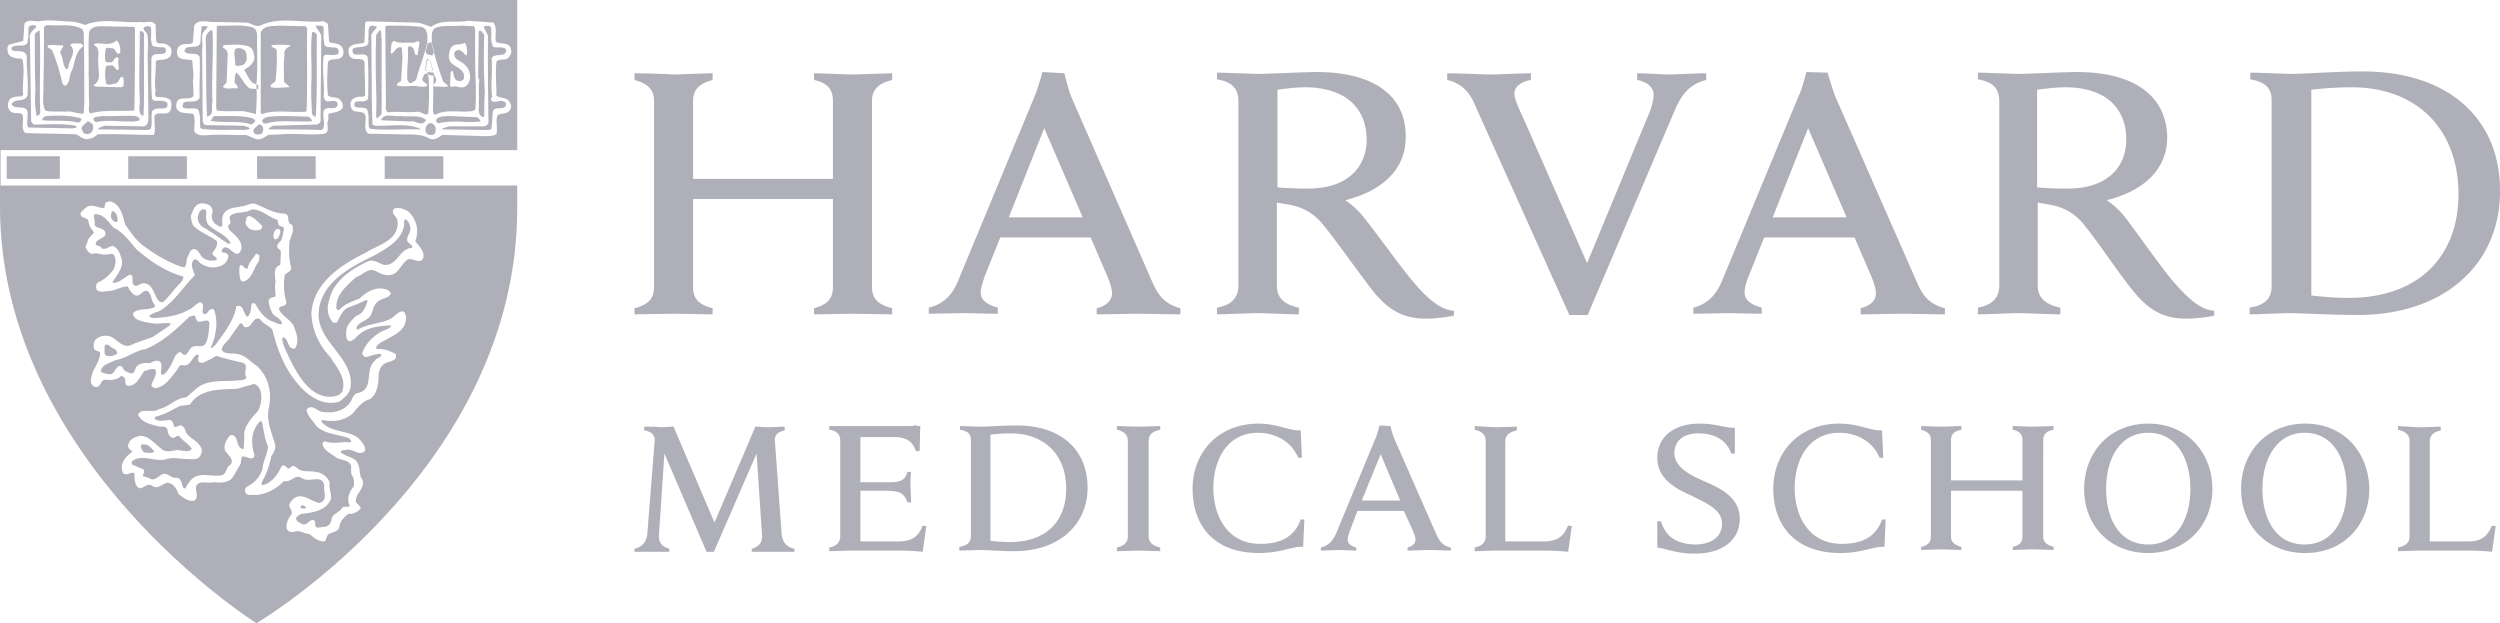 <svg xmlns="http://www.w3.org/2000/svg" width="702" height="175" fill="none"><path fill="#AFAFB9" fill-rule="evenodd" d="M663.418 20.054c-7.202 0-16.461.685-19.89.685-1.887 0-9.431-.342-11.66-.342v1.885c3.943.686 6.001 2.228 6.001 5.828v52.277c0 3.77-2.229 5.313-6.173 5.999v1.885c2.229 0 9.088-.343 11.146-.343 3.258 0 12.003.515 19.204.515 24.863 0 39.953-14.74 39.953-34.623.171-20.397-14.404-33.766-38.581-33.766zm-293.728.171c-3.601 0-13.032.514-16.461.514-2.058 0-9.088-.342-11.489-.342v1.885c4.287.686 6.002 2.742 6.002 5.999v51.934c0 3.6-2.229 5.485-6.002 6.17v1.886c2.23 0 9.431-.343 11.318-.343 2.057 0 9.43.343 11.66.343v-1.885c-4.116-.857-6.173-2.743-6.173-6.17V56.904c1.2.171 2.057.343 3.086.514 5.144.857 8.059 3.257 10.288 6.17 3.773 4.628 10.46 14.227 14.061 18.683 4.287 5.142 8.573 7.2 14.232 7.2 2.572 0 5.83-.344 8.059-.858v-1.371c-4.287-.171-8.574-4.628-11.66-8.399-3.258-3.77-11.317-15.083-14.232-18.511-2.401-2.742-4.63-4.114-4.63-4.114 10.288-2.57 16.976-8.57 16.976-17.654.171-11.655-8.917-18.34-25.035-18.34zm213.48 0c-3.772 0-13.032.514-16.461.514-2.058 0-9.088-.342-11.317-.342v1.885c4.287.686 6.001 2.742 6.001 5.999v51.934c0 3.6-2.229 5.485-6.001 6.17v1.886c2.229 0 9.431-.343 11.317-.343 2.058 0 9.431.343 11.831.343v-1.885c-4.115-.857-6.344-2.743-6.344-6.17V56.904c1.2.171 2.058.343 3.087.514 5.144.857 8.059 3.257 10.288 6.17 3.772 4.628 10.116 14.227 13.889 18.683 4.287 5.142 8.573 7.2 14.232 7.2 2.572 0 6.001-.344 8.059-.858v-1.371c-4.287-.171-8.402-4.628-11.66-8.399-3.258-3.77-11.146-15.083-13.889-18.511-2.401-2.742-4.63-4.114-4.63-4.114 10.288-2.57 16.976-8.57 16.976-17.654-.172-11.655-9.26-18.34-25.378-18.34zm-290.47 0s-1.2 4.457-2.058 6.513l-21.605 52.106c-1.543 3.771-3.944 6.513-8.23 7.542V88.1l9.774-.172c1.371 0 7.373.172 9.602.172v-1.714c-3.773-1.029-4.801-2.571-4.801-4.285 0-1.2.686-3.085 1.028-4.285l4.459-11.141h25.377l4.801 11.14c.686 1.715 1.201 3.257 1.201 4.629 0 1.542-1.029 3.256-4.287 4.113v1.714c2.572 0 9.774-.171 11.66-.171 1.715 0 9.431.171 11.831.171v-1.714c-4.458-1.2-6.344-3.77-7.887-7.37l-22.806-52.106c-.857-2.228-1.886-6.513-1.886-6.513l-6.173-.343zm214.509 0s-1.029 4.457-2.058 6.513l-21.605 52.106c-1.543 3.771-3.944 6.513-8.059 7.542V88.1l9.945-.172c1.372 0 7.031.172 9.26.172v-1.714c-3.773-1.029-4.801-2.571-4.801-4.285 0-1.2.514-3.085 1.028-4.285l4.459-11.141h25.377l4.801 11.14c.686 1.715 1.201 3.257 1.201 4.629 0 1.542-1.029 3.256-4.287 4.113v1.714c2.4 0 9.774-.171 11.66-.171 1.714 0 9.431.171 12.003.171v-1.714c-4.63-1.2-6.345-3.77-7.888-7.37L515.268 26.91c-.857-2.228-2.058-6.513-2.058-6.513l-6.001-.172zm-329.051.343v1.885c3.258.857 5.487 2.4 5.487 5.828V80.73c0 3.599-2.229 4.97-5.487 5.827v1.714l10.631-.171c2.058 0 9.603.171 11.317.171v-1.714c-3.258-.857-5.487-2.228-5.487-5.827V55.876h39.267V80.73c0 3.599-2.229 4.97-5.316 5.827v1.714c1.715 0 9.088-.171 11.146-.171l10.803.171v-1.714c-3.258-.857-5.659-2.228-5.659-5.827V28.28c0-3.6 2.401-4.97 5.659-5.828v-1.885l-10.803.343c-2.058 0-9.431-.343-11.146-.343v1.885c3.258.686 5.316 2.229 5.316 5.828v21.94h-39.267V28.28c0-3.6 2.401-4.97 5.487-5.828v-1.885c-1.714 0-9.259.343-11.317.343-1.886-.172-9.088-.343-10.631-.343zm228.227 0v1.885c3.772.857 6.173 3.257 7.544 6.514l26.75 59.476h5.144l24.348-57.248c2.23-5.314 4.802-7.713 8.917-8.742v-1.885c-2.401 0-8.745.343-10.288.343-1.715 0-7.031-.343-9.088-.343v1.885c2.743.515 4.629 2.057 4.629 4.114 0 1.885-.857 4.456-2.229 7.542l-16.461 39.765-17.49-39.765c-1.886-4.114-2.915-6.342-2.915-7.885 0-2.228 2.572-3.428 4.63-3.77v-1.886c-2.401 0-9.602.343-11.317.343-1.715 0-9.774-.343-12.174-.343zm-39.953 3.942c11.146 0 17.319 5.656 17.319 14.74 0 6.343-3.944 13.713-16.633 13.713-3.086 0-6.344-.172-8.402-.343V25.196c2.572-.343 5.144-.686 7.716-.686zm213.48 0c11.146 0 17.147 5.656 17.147 14.74 0 6.343-3.944 13.713-16.632 13.713-3.087 0-6.345-.172-8.402-.343V25.196c2.743-.343 5.315-.686 7.887-.686zm80.42 0c18.861 0 30.007 12.341 30.007 29.995 0 16.969-10.631 29.138-30.865 29.138-3.601 0-8.059-.342-10.459-.685V25.196c2.572-.343 7.373-.686 11.317-.686zM293.215 35.994l10.802 25.025h-20.748l9.946-25.025zm214.508 0 10.803 25.025h-20.748l9.945-25.025zM0 0v57.933C0 129.75 72.017 175 72.017 175s73.218-43.022 73.218-116.552V0H0zm99.967 141.063c.343.342 1.028 1.028 1.371 1.542-.685 1.372-3.429 2.057-3.257 1.543-1.2.685-2.401 2.057-2.744 3.428 0 1.248-.977 1.595-1.936 1.935-.49.174-.974.346-1.322.636-.217.289-.312.609-.4.907-.122.41-.232.78-.629.978-1.715 0-2.915-1.028-4.115-2.057-.565 0-1.13-.203-1.695-.406-.806-.291-1.613-.582-2.42-.279-.858.171-1.715.171-2.23-.686-.488-1.302.26-2.604.924-3.759l.105-.183c.634-.475.243-1.243-.09-1.898l-.081-.159c-.514-.685 0-1.542.514-2.057 1.656-2.009 3.556-1.084 5.364-.203.813.396 1.608.783 2.353.889 1.773-.473 1.59-1.924 1.418-3.285-.078-.613-.153-1.207-.047-1.686-.398-1.889-1.778-1.759-3.268-1.618-1.077.102-2.213.209-3.076-.438-1.013-.645-1.778-.202-2.589.267-.699.404-1.43.828-2.384.59a12.485 12.485 0 0 1-7.716 3.942c-.316-.053-.68-.041-1.049-.029-.83.028-1.681.056-2.037-.657-.343-.685 0-1.371.514-1.714 2.058-1.028 3.772-2.914 4.287-5.142.083-1.001.41-1.962.745-2.942.351-1.032.71-2.085.798-3.228-.749-1.497-1.044-3.176-1.347-4.904a52.122 52.122 0 0 0-.368-1.952l-.514-.172c-1.029 1.029-1.715 2.4-2.058 3.771-.343 1.886-.171 3.942.515 5.828-.321 1.175-1.175.885-2.064.583-.536-.183-1.085-.369-1.537-.24l-.343 2.056-1.886 3.257c-1.2 2.228-3.773 2.057-5.83 1.885-.686.172-1.286.129-1.887.086-.6-.043-1.2-.086-1.886.086-1.247.575-1.098 1.473-.936 2.453.128.77.264 1.591-.264 2.346-1.522.761-3.044-.369-4.206-1.232a35.72 35.72 0 0 0-.424-.311 24.884 24.884 0 0 1-.203-.416c-.63-1.306-1.37-2.84-3.226-2.84-.388.111-.776.329-1.17.55-.824.464-1.674.942-2.602.478-1.01-.784-1.725-.396-2.483.014-.401.217-.815.441-1.29.5-1.361-.544-1.425-2.061-1.48-3.349a11.924 11.924 0 0 0-.063-.936c-.509-.203-.957-.044-1.417.118-.315.112-.635.225-.983.225-.686 0-.858-.514-1.03-1.028-.514-2.4 1.201-4.114 2.916-5.314-.118-.117-.253-.225-.39-.335-.462-.371-.943-.756-.81-1.55.342-1.714 1.886-2.228 3.257-2.571 1.883 0 3.123 1.103 4.392 2.231.465.413.933.83 1.438 1.197.947 1.216 2.532.941 4.001.686.395-.068.78-.135 1.143-.172l.172.172c.318 0 .66.048 1.005.096.954.135 1.92.271 2.424-.611-.454-.726-1.101-1.26-1.762-1.806-.586-.484-1.184-.977-1.667-1.622-.362-.361-.676-.15-1.018.079-.306.206-.635.426-1.04.264-1.029-.343-1.2-1.371-1.372-2.399-.33-.661-1.014-.685-1.689-.709-.375-.013-.748-.026-1.054-.148-2.23-.515-4.63-1.2-5.487-3.257.656-1.124 1.823-1.071 3.055-1.015 1.023.046 2.09.095 2.946-.528 1.243-.233 2.276-.888 3.32-1.551 1.26-.8 2.537-1.611 4.225-1.705l2.572-2.228c2.368-2.242 5.64-2.312 8.832-2.38 1.2-.026 2.39-.051 3.514-.191.857 0 1.715-.172 2.058-.857-.534-.533-.424-1.269-.318-1.982.133-.893.261-1.751-.883-2.132-2.572-.514-4.972-1.2-7.373-1.885l-2.058 1.199c-.254.051-.523.192-.803.339-.664.348-1.388.728-2.112.004-.19-.379-.117-.706-.043-1.038.06-.269.12-.54.043-.847h-.514c-.475.296-.847.819-1.223 1.347-.71.998-1.435 2.015-2.892 1.567-.656 0-.91.5-1.147.966-.073.143-.144.284-.225.405-.306.367-.607.756-.911 1.15-1.399 1.809-2.867 3.71-5.262 3.992-.514-.172-1.029-.514-1.029-.857.127-.573.373-1.075.614-1.567.408-.834.802-1.64.587-2.718-.724-.482-1.532-.202-2.306.067-.326.113-.647.225-.952.276-.224.319-.442.668-.664 1.024-.968 1.553-2.013 3.229-3.966 3.089-.686-.343-.686-1.028-.686-1.714 0-.514-.686-1.028-1.2-1.028-1.2 1.2-2.915 1.2-4.459 1.028-.685.114-.914.533-1.143.952-.114.21-.228.419-.4.591-.343.514-1.029.685-1.543.343-.686-.343-1.029-1.2-.857-1.886.085-1.371.686-2.528 1.286-3.685s1.2-2.314 1.286-3.685c0-.444-.368-.566-.77-.7-.375-.124-.78-.258-.945-.671-.171-.857-.171-1.886.515-2.571.857-.686 1.543-1.029 2.743-1.029 1.288-.08 2.236.67 3.18 1.419 1.068.845 2.132 1.688 3.679 1.324 1.21-.605 2.48-1.032 3.738-1.456.882-.296 1.759-.59 2.606-.944l4.63-3.085.514-.686c-.857-.19-1.714-.116-2.572-.042-.686.06-1.371.118-2.057.042-1.715-.171-3.601-.514-4.973-1.2-.514-.342-1.2-1.028-1.029-1.713.773-.883 2.043-.985 3.261-1.082.675-.054 1.333-.106 1.883-.29.088-.03.177-.053.262-.077.414-.114.767-.212.767-.78-.591-.59-.808-1.306-1.02-2.003-.217-.718-.428-1.417-1.038-1.939-.79-.263-1.265.148-1.749.566-.46.397-.927.801-1.68.634-1.029-.514-1.715-1.543-2.23-2.571-1.028.086-1.885.385-2.743.686-.857.3-1.714.6-2.743.685-.247 0-.524.03-.812.06-.91.098-1.925.207-2.446-.574-.171-.686-.171-1.543.343-1.885 1.886-.858 3.43-2.229 4.63-3.943.041-.25.103-.498.165-.75.195-.787.396-1.597.006-2.506-.13-1.037-.945-.898-1.706-.769a4.348 4.348 0 0 1-.695.083c-.68.076-1.26-.049-1.814-.167-.702-.15-1.362-.292-2.13-.004-1.028-.172-1.543-1.2-1.885-1.886l.857-2.4 1.543-1.713c-.13-.218-.294-.446-.466-.686-.504-.704-1.077-1.504-1.077-2.4-.08-.632-.597-.827-1.114-1.022-.604-.227-1.208-.454-1.115-1.377.425-.709 1.085-1.183 1.689-1.617.126-.09.25-.18.368-.269.926-.308 1.852-.061 2.778.185.617.165 1.235.33 1.852.33l.171-1.029c0-.685.858-.857 1.544-.857 2.576.758 3.277 3.39 3.879 5.647.079.297.156.587.236.866.309.412.61.83.912 1.248 1.207 1.673 2.414 3.346 4.06 4.58 3.43 2.571 6.86 4.628 10.803 6l.858.17c.424-.424.52-1.111.613-1.777.057-.409.113-.81.244-1.136.153-.204.275-.482.403-.774.303-.691.639-1.455 1.483-1.455.81.116 1.23.78 1.629 1.409.191.302.378.597.6.82 1.029 1.028 2.572 1.2 4.115.857.086-.514-.257-.772-.6-1.029-.343-.257-.685-.514-.6-1.028.858-1.029 1.543-2.057 1.2-3.257-.89-.741-1.908-1.29-2.93-1.841-1.34-.723-2.687-1.448-3.757-2.615-.343-.857-.686-2.057-.514-2.914.108-.216.208-.454.312-.7.391-.93.833-1.979 1.917-2.385 1.029-.343 2.229 0 3.086.514.515.514.858 1.2.686 1.885-.514 1.372 0 2.914 1.372 3.6a2.4 2.4 0 0 1 .215.13c.364.238.876.572 1.157-.13 0-.2-.004-.396-.008-.588-.02-1.129-.039-2.133.694-3.012.973-1.112 2.398-1.322 3.908-1.544.352-.052.708-.105 1.064-.17.433-.062.844-.213 1.257-.364.73-.27 1.467-.54 2.344-.321.784.294 1.54.643 2.296.993 1.89.875 3.779 1.75 6.106 1.75.75.25.812.864.874 1.49.065.66.132 1.33 1.012 1.594.611 1.221.178 2.355-.246 3.464-.171.448-.34.892-.44 1.336-.171 2.57-.171 4.97.515 7.37 0 .659-.465.956-.942 1.26-.39.25-.79.504-.944.968-.343 2.4-.172 4.97.514 7.37 0 .788-.58.95-1.126 1.102-.524.147-1.016.284-.932.955.444.975 1.255 1.676 2.076 2.385.767.662 1.543 1.333 2.04 2.243l.133.363c.673 1.824 1.495 4.052.21 5.979-1.222.222-1.58-.636-1.961-1.546-.207-.495-.42-1.006-.783-1.368a4.78 4.78 0 0 1-.127-.067c-.264-.14-.432-.23-.73.067.124 1.485.694 2.701 1.26 3.908.218.465.435.928.626 1.405 2.23 4.457 5.487 10.799 11.145 11.141 1.544 0 3.258-.171 3.944-1.714.82-3.001-.752-5.351-2.292-7.654-.394-.591-.787-1.178-1.137-1.773-3.258-3.428-5.144-7.541-5.316-12.34.515-8.57 8.574-13.713 15.261-16.97.804-.522 1.75-.987 2.719-1.465 3.167-1.56 6.591-3.248 6.198-7.447 0-.48-.33-.905-.659-1.33-.494-.638-.988-1.275-.37-2.098 1.372-.514 2.743 0 3.944.686 2.4 2.056 3.258 5.484 2.057 8.398.255.383.553.744.848 1.103.895 1.088 1.768 2.15 1.381 3.696-.516 1.136-1.468.842-2.443.54-.644-.199-1.298-.401-1.843-.197-.841.535-1.409 1.308-1.963 2.061-.689.938-1.355 1.844-2.496 2.224-1.62.486-3.087-.252-4.401-.913l-.228-.115c-1.451-.67-2.538.04-3.64.76-.592.385-1.188.774-1.847.954l-.645.592c-2.323 2.12-5.156 4.706-4.842 8.15 0 .342.343.513.685.513 1.304-1.447 3.096-2.161 4.861-2.864.325-.13.649-.259.969-.392 1.887-1.885 4.63-3.428 7.374-2.571.514.171 1.2.514 1.371 1.2-.33.772-1.087 1.047-1.859 1.328-.428.155-.86.313-1.227.557-1.271.565-1.728 1.944-2.137 3.179-.088.264-.173.522-.264.763-.475.951-1.321 1.428-2.155 1.897-.669.377-1.331.75-1.788 1.36-.172.343-.343 1.028.171 1.028 1.445-.902 3.127-1.282 4.822-1.665 1.524-.344 3.058-.69 4.437-1.42.447-.255.822-.58 1.187-.898.618-.537 1.21-1.051 2.071-1.159.581.116.69.468.806.842.055.18.112.363.223.53.265 3.44-2.536 4.94-5.247 6.39-.801.43-1.594.854-2.297 1.323-.052.05-.119.11-.192.175-.417.369-1.052.93-.323 1.367 1.886-.171 3.601.514 5.144 1.371.453 1.47-.662 1.821-1.818 2.185-.596.188-1.203.379-1.611.729-.858.686-1.2 1.714-1.372 2.743 0 2.742-.343 5.484-2.401 7.027-2.057.514-3.429 2.228-4.8 3.942-2.23 2.057-5.488 2.571-8.574 1.886l-.343.342c1.375 1.866 3.538 2.382 5.715 2.901 1.623.387 3.255.775 4.573 1.727.857.857 2.229 2.228 2.058 3.6-.892 1.09-1.899.69-2.987.259-.795-.315-1.632-.648-2.5-.431-.147.049-.322.07-.497.091-.438.053-.875.105-.875.595.657.562 1.416.869 2.166 1.171.62.25 1.234.497 1.778.886 1.05.816 1.227 2.109 1.395 3.338.078.577.155 1.14.319 1.632 1.175 1.566.394 2.796-.397 4.042-.595.937-1.195 1.882-.974 2.986zm-44.41-80.216c.171-.857.514-1.885 1.372-2.057.514-.171 1.029.172 1.029.857-.172 1.2-.172 2.4.514 3.428.817.817 1.795 1.417 2.754 2.005 1.457.894 2.867 1.758 3.59 3.309h-.857a64.658 64.658 0 0 1-2.58-1.778c-1.472-1.05-2.927-2.089-4.45-2.85-.858-.686-1.544-1.714-1.372-2.914zm12.127-1.202c1.044-.128 2.11-.258 2.962-.855 1.766 0 3.154.818 4.507 1.615.882.518 1.748 1.029 2.695 1.3.11.163.149.396.191.644.09.53.191 1.124 1.01 1.24.342 0 .685.343.685.686-.171 1.029-.343 1.886-.686 2.914-.07.283-.287.508-.517.746-.328.34-.683.707-.683 1.31 0 .28.254.51.514.744.216.195.437.394.515.628l-.172 3.77c-1.761.504-1.584 2.3-1.432 3.83.055.554.106 1.074.06 1.484-.19.667-.116 1.333-.042 2 .06.533.119 1.067.043 1.6-.113.037-.25.067-.4.098-.532.114-1.219.26-1.486.93 0 1.233.415 2.188.873 3.24l.155.36c.334.467.798.804 1.25 1.133.709.515 1.39 1.01 1.494 1.952-.782.111-1.49-.213-2.222-.548-.391-.179-.789-.361-1.208-.48-1.886-1.03-3.086-2.915-4.115-4.629-.343-.342-.686-.342-1.029 0-.032.194-.058.419-.086.66-.122 1.037-.28 2.384-1.114 2.94-.443-.317-.7-.914-.95-1.498-.428-.998-.839-1.956-2.136-1.416-.585 3.503-2.66 6.384-4.746 9.28-.364.504-.728 1.01-1.084 1.518-.206.069-.357.247-.508.425-.226.268-.453.535-.864.432 1.372-3.085 2.229-7.027 1.029-10.455-.172-.686-.858-.514-1.372-.171-.12.119-.23.257-.34.394-.361.453-.717.897-1.375.634-.285-.427-.215-.943-.146-1.45.097-.712.191-1.406-.711-1.807-.643.184-1.138.613-1.643 1.05-.439.381-.886.768-1.444 1.007-2.915 1.714-6.344 2.228-9.773 2.4-.686 0-1.2-.172-1.544-.514.572-.572 1.296-.838 2.02-1.105.362-.133.724-.267 1.067-.438 2.587-1.574 4.584-3.96 6.572-6.334 1.041-1.245 2.081-2.487 3.202-3.607a9.672 9.672 0 0 0-.331-.992c-.428-1.15-.897-2.409.16-3.465.616-.102.986.287 1.368.69.256.27.517.544.86.681 1.544.858 3.43 1.2 4.973.515 1.372-.343 2.229-1.543 2.4-2.743 0-.514-.514-.857-.857-1.028-.514 0-.857 0-1.029-.343 0-.686.515-1.028 1.03-1.2.615.062 1.208.543 1.772 1 1.006.816 1.916 1.554 2.685-.314.495-2.142-1.387-3.808-2.904-5.152l-.182-.162c-.047-.07-.094-.137-.14-.203-.287-.411-.522-.747-.374-1.34.726-.453.587-.956.448-1.455-.124-.443-.246-.884.237-1.287.776-.603 1.812-.73 2.868-.859zm-36.476.688c0-.514.172-.857.343-1.028.515-.172 1.372 1.028 1.372 1.714.171.514.171.857 0 1.2-.274.274-.549.11-.823-.055-.069-.041-.137-.083-.206-.117-.686-.514-.857-1.2-.686-1.714zm-4.716 1.314c-.107-.605-.21-1.188.087-1.485 2.003-.143 3.29 1.385 4.558 2.89.251.3.502.597.757.88 2.225 1.038 3.937 3.103 5.58 5.083.256.31.51.616.765.916 3.943 3.428 8.23 6.342 13.203 7.713.171.686-.515 1.543-1.03 2.057-.773.774-1.442 1.582-2.1 2.378-.802.968-1.588 1.918-2.529 2.764-.343 0-.686 0-1.029-.171-.627-.627-1.002-1.46-1.367-2.273-.635-1.41-1.242-2.76-3.09-2.87-.413 0-.77.194-1.117.38-.517.28-1.01.546-1.627.135-.383-.382-.356-.934-.33-1.46.031-.653.061-1.264-.7-1.454-.612.245-1.181.644-1.746 1.039-1.014.71-2.014 1.41-3.226 1.19.28-.52.626-1.04.976-1.567 1.149-1.73 2.345-3.53 1.425-5.632-.343-1.371-1.029-2.571-2.23-3.085-.51 0-.928.217-1.331.427-.545.283-1.065.553-1.755.258-.213-.427-.663-.588-1.055-.728-.552-.198-.99-.355-.488-1.157.232-.349.7-.599 1.172-.85.92-.491 1.85-.989 1.057-2.236-.372-.446-.906-.602-1.405-.747-.65-.19-1.241-.362-1.338-1.138.072-.362-.009-.815-.087-1.257zm44.08-.763c-.201-.116-.36-.208-.612-.208-.342 0-.514.171-.685.343a9.24 9.24 0 0 1-.122.499c-.195.733-.403 1.515.293 2.072.686 1.028 1.886 1.2 3.087 1.028.685 0 1.2-.514 1.028-1.2-.17-.17-.34-.347-.511-.525-.693-.72-1.407-1.462-2.232-1.874a4.485 4.485 0 0 1-.245-.135zm43.038.868c.024-.07.05-.142.075-.22 1.076.404 1.308 1.44 1.441 2.034.037.163.066.293.103.366.083.754-.201 1.344-.474 1.91-.286.593-.559 1.16-.384 1.861.134.267.397.482.659.696.411.335.818.666.713 1.19-1.764.084-2.787 1.278-3.795 2.454-1.05 1.226-2.084 2.432-3.921 2.345-.579-.064-1.11-.322-1.647-.582-.894-.433-1.804-.875-2.983-.447-4.801 2.229-9.774 5.485-10.974 10.97-.686 2.057-.514 4.457 1.029 6.17a1.46 1.46 0 0 0 1.2 0c.087-.174.175-.353.263-.536.783-1.613 1.679-3.458 3.68-3.92h.001c1.372-.514 2.744-1.028 3.944-1.714a.826.826 0 0 0 .137-.018c.18-.033.416-.076.549.19-.515 1.542-1.201 3.599-3.087 4.113-1.372 1.2-2.743 2.571-2.915 4.285 0 .138-.004.284-.009.436-.024.793-.052 1.731.524 2.306.568.427 1.254-.09 1.766-.473.105-.08.203-.153.291-.212 2.401-2.914 6.173-3.428 9.945-3.6.172.343-.514.858-.857 1.029-3.258 1.028-6.173 3.77-7.202 6.856.172.514.515.857.858 1.028.617-.068 1.179-.246 1.742-.425.844-.267 1.687-.534 2.716-.432.196.589-.281.841-.79 1.109-.38.2-.778.41-.925.777-1.331 1.109-1.514 2.792-1.69 4.416-.233 2.141-.455 4.181-3.282 4.668-.839.314-1.165 1.013-1.488 1.704-.204.44-.408.877-.741 1.21-1.715 2.057-4.287 2.742-7.03 2.399-.755.069-1.427-.328-2.071-.709-.968-.572-1.873-1.108-2.902.024.11 1.223.872 2.158 1.627 3.086.409.501.815 1 1.116 1.542 1.667 1.546 3.746 2.019 5.895 2.508.947.215 1.906.434 2.85.748.515.172.858.514 1.029.857 0 .686-.857.514-1.372.343a77.92 77.92 0 0 0-.7.068c-1.722.171-3.644.363-5.301-.239-.343 0-.515.342-.686.685.243 1.456 1.43 2.225 2.59 2.976.48.31.953.616 1.354.966.433.217.935.348 1.44.48 1.095.286 2.206.576 2.675 1.749v2.228c.686 1.028 1.029 2.399.686 3.599-1.2 1.543-2.058 3.428-1.029 5.485-.281.281-.717.255-1.138.229-.348-.021-.687-.041-.92.114-.332.664-.946 1.087-1.55 1.503-.641.442-1.271.875-1.536 1.582 0 1.2-.686 2.228-1.886 2.4-.444 0-.791.063-1.112.122-.424.078-.801.147-1.289.049-.309-.309-.305-.687-.3-1.041.004-.432.008-.827-.557-1.016-.52-.074-.942.269-1.366.613-.556.45-1.114.902-1.892.416a14.77 14.77 0 0 0-.257-.126c-.56-.27-.988-.477-1.286-1.074-.138-.69.501-1.047 1.024-1.338.127-.071.247-.138.347-.205 3.087-.342 7.202-.857 8.402-4.285.082-.819-.07-1.56-.216-2.261-.158-.764-.306-1.48-.127-2.195-.514-1.714-2.229-2.914-4.115-3.085-.57-.114-1.178-.134-1.78-.153-1.209-.038-2.391-.075-3.192-.876a8.09 8.09 0 0 1-.258-.181c-.428-.309-.857-.619-1.286-.333-.103.052-.206.15-.314.253-.25.238-.527.501-.886.261-.514-.514-1.2-1.2-1.715-.514-1.029 2.228-2.743 4.799-5.487 5.313-.271-.542.102-1.193.44-1.78a8.7 8.7 0 0 0 .246-.448c.858-1.885 1.543-3.771 1.886-5.827.686-1.029 1.544-2.4 1.03-3.771-.15-.473-.31-.95-.472-1.431-.952-2.829-1.951-5.802-1.072-9.025.686-4.285-.343-8.398-3.6-11.312-.578-.346-1.116-.789-1.66-1.237-1.075-.885-2.177-1.792-3.656-2.02-.483-.107-1.031-.13-1.58-.154-1.206-.051-2.407-.102-2.879-1.045.102-.912.742-1.585 1.391-2.265.449-.471.901-.946 1.181-1.506l2.572-3.6c.525-.174.693.14.868.47.168.315.343.643.847.559.852 0 1.32-.664 1.765-1.298.541-.77 1.05-1.494 2.179-.93.474.758 1.158 1.202 1.849 1.65.558.362 1.12.727 1.58 1.263 1.372 5.485 3.258 10.627 7.03 15.084 2.916 3.599 7.202 6.513 11.832 5.142.16-.137.325-.274.493-.412 1.096-.905 2.296-1.896 2.593-3.531.607-4.333-1.898-7.57-4.413-10.82-2.459-3.178-4.927-6.368-4.503-10.605.686-8.055 8.916-12.512 15.432-15.597l.539-.307c3.508-1.992 7.709-4.377 8.035-8.777-.146-.292-.044-.584.096-.98zm-34.905 3.209c0-.686-.857-.857-1.2-.514-.514.514-.857 1.37-.686 2.228.172.514.515.686 1.03.343.513-.514.856-1.371.856-2.057zm-5.83 6.856c-.343-.343-.685-.686-1.028-.514-.22.383-.51.767-.807 1.162-.634.84-1.306 1.73-1.422 2.78-.44.438-.743.114-1.073-.239-.316-.336-.654-.698-1.157-.447-.343 1.029-.171 2.4 0 3.428 0 .686.515 1.2 1.2 1.029 1.516-.65 2.143-1.98 2.787-3.349.377-.8.76-1.612 1.329-2.308l.171-1.542zm-19.719 17.14c.515-.171 1.03-.343 1.544-.343.094.19.163.405.23.618.178.557.35 1.096.97 1.096.364.06.77-.05 1.166-.158.725-.197 1.416-.386 1.749.5-.028.307-.051.626-.075.954-.124 1.693-.264 3.61-1.125 5.046-.497.596-1.223.559-1.947.522-.526-.026-1.05-.053-1.483.164-.512.128-.857.686-1.187 1.22-.552.894-1.06 1.718-2.242.322-.548-.137-.986.382-1.315.77-.083.1-.16.19-.228.259l-.256.566c-.747 1.662-1.426 3.172-2.66 4.404-.17.172-.685.514-1.028.172-.114-.399-.058-.91-.001-1.428.115-1.044.232-2.114-1.028-2.343-.857 0-1.543.343-2.23.685-1.37-.171-3.257 0-3.943 1.372-.171.685-.343 1.371-1.2 1.542a10.065 10.065 0 0 0-.487-.174c-.773-.263-1.632-.555-1.914-1.54-.343-.343-.857-.685-1.372-.171-.318.254-.541.603-.758.941-.368.573-.716 1.116-1.47 1.116-1.03 0-1.887-.343-2.573-.686.13-1.547 1.519-2.124 2.857-2.68.44-.183.876-.364 1.259-.577 1.543-.257 2.872-.899 4.2-1.542 1.33-.643 2.658-1.286 4.202-1.543 4.8-1.885 8.573-5.485 12.345-9.084zm-23.678 8.118c.048-.126.09-.234.187-.234.343-.171.857 0 1.2.343.229.229.534.4.839.572.61.342 1.219.685 1.219 1.485-.857.686-2.23 1.028-3.258.514-.32-.32-.308-.84-.295-1.395.008-.335.017-.682-.048-1.004.075-.076.117-.184.156-.281zm37.053 12.107 4.801-1.371c1.715.514 2.058 2.4 2.058 4.114-.172 1.371-.343 2.399-1.029 3.599-1.543 1.543-3.258 3.599-3.772 5.828 0 1.714 0 3.085-.172 4.627-.343.343-.857-.171-1.2-.514-.289-.346-.441-.867-.595-1.393-.304-1.036-.612-2.091-1.977-1.863-1.029 1.199-2.058 2.913-1.372 4.456.194.272.424.535.653.798.78.895 1.553 1.78.89 2.973-.698.31-.975.937-1.244 1.546-.325.736-.639 1.445-1.67 1.539-.983.116-1.965.036-2.921-.04-1.881-.152-3.66-.295-5.139 1.068-.686.686-1.371 1.714-1.714 2.571-.73.105-.89-.55-1.056-1.234-.108-.442-.218-.896-.488-1.165-.316-.528-.763-.536-1.22-.544-.285-.005-.574-.01-.837-.142-.293-.097-.586-.264-.883-.433-.745-.426-1.517-.865-2.375-.252-.154.102-.31.215-.471.331-.916.662-1.937 1.401-2.959.526l-1.714-.515c0-.176.08-.392.165-.621.164-.439.345-.926.006-1.264l-3.258-1.371c-.171-.343 0-.857.172-1.029 1.644-1.129 3.411-.844 5.265-.544 1.24.201 2.517.408 3.823.202 1.413-.589 2.827-.45 4.297-.305.669.066 1.35.133 2.047.133.236 0 .485.014.739.027 1.035.055 2.14.114 2.69-.712.515-.686.858-1.886.343-2.571-.465-1.009-1.352-1.666-2.215-2.306-1.045-.774-2.055-1.523-2.243-2.836a3.049 3.049 0 0 1-.305-.381c-.19-.267-.38-.533-.724-.648-.316-.079-.633.061-.95.201-.369.163-.738.327-1.107.142l-.032-.129c-.163-.661-.354-1.435-.997-1.756-.443 0-.9.056-1.355.112-1.13.14-2.248.278-3.103-.455.113-.565.598-.683 1.064-.796.24-.059.475-.116.65-.233 1.21-.329 2.35-.941 3.508-1.564a33.91 33.91 0 0 1 1.98-1.007l2.743-.342c2.544-4.134 7.597-4.286 12.147-4.423.355-.011.708-.021 1.056-.034zm-26.92 15.769c.342-.171.685-.171 1.028-.171 1.2.171 2.058 1.199 2.744 2.056-.858.515-1.887.343-2.915.172-.686-.514-1.03-1.543-.858-2.057zm44.753 17.483c0-.171.171-.343.343-.514.343-.172.857.171 1.2.514 0 .432-.484.38-.74.352a1.332 1.332 0 0 0-.117-.009c-.407 0-.492-.108-.595-.237a1.097 1.097 0 0 0-.091-.106zm60.87-100.27H.171v9.942h145.063v-9.942zm-20.748 1.715h-16.461v6.341h16.461v-6.34zm-35.837 0H72.19v6.341h16.46v-6.34zm-36.18 0H36.008v6.341h16.461v-6.34zm-35.666 0H1.885v6.341h14.918v-6.34zM33.91 6.077c-3.492-.2-6.93-.397-10.075.95C22.292 6.342 20.577 6 18.691 6c-.389-.026-.785-.056-1.186-.086-2.255-.17-4.664-.35-6.702.086a9.33 9.33 0 0 1-1.066-.085c-1.103-.129-2.233-.26-2.878.77l-.342 4.8-3.944 1.028c-.66.66-.527 1.318-.363 2.13l.02.099c.343 1.028 1.2 1.37 2.057 1.542.286.143.602.137.91.131.432-.008.848-.016 1.148.383.387 1.932.283 3.755.18 5.562-.08 1.398-.158 2.787-.008 4.208l-.515.514c-1.029 0-2.058 0-2.915.515-.857.685-.857 1.542-.857 2.57.086.13.16.268.236.408.225.417.45.835.964.964.375.225.816.22 1.264.215.578-.006 1.169-.012 1.651.47.2.733.14 1.492.085 2.216-.09 1.139-.171 2.193.772 2.926 2.336.087 4.715.13 7.116.173 2.358.042 4.737.085 7.116.17.185.11.37.23.556.35.679.436 1.38.887 2.188 1.021 1.2 0 2.4-.514 3.258-1.37 2.968-.103 6.119-.022 9.307.06 2.154.055 4.325.11 6.468.11.377-.878.294-2.123.222-3.198-.026-.394-.05-.765-.05-1.087-.268-1.78.853-1.757 2.064-1.732 1.12.023 2.318.048 2.565-1.353.172-.857.172-1.714-.171-2.4-1.03-.856-2.4-.856-3.773-.856-.685-.343-.514-1.2-.343-1.714-.297-1.588-.193-3.12-.085-4.692.078-1.144.158-2.31.085-3.536l.343-.342c.447-.112.876-.15 1.286-.188.85-.077 1.622-.147 2.315-.84.515-.686.686-1.543.343-2.229-.138-.554-.5-.772-.906-1.016a7.725 7.725 0 0 1-.294-.184c-.386-.308-.911-.304-1.419-.3-.62.004-1.213.009-1.496-.557-.172-1.542-.172-3.085-.172-4.628-.56-1.007-1.63-.918-2.689-.83-.562.046-1.121.092-1.597-.027-1.834.119-3.689.013-5.529-.093zm-8.36 31.117c.685-.514.685-1.371.514-2.228-.343-.343-.857-.857-1.543-.857-.22.273-.474.495-.713.703-.508.443-.947.825-.83 1.525.034.07.07.154.107.245.148.356.34.818.75.955.514.171 1.372.171 1.714-.343zM8.402 10.798c-.343-1.2.857-2.4 1.714-3.085v-.514c-.686-.172-1.543-.172-2.057.343-.07.552-.083 1.132-.097 1.729-.02.884-.042 1.806-.246 2.727-.456.82-1.347.817-2.262.814-.807-.003-1.634-.005-2.197.557-.171.343.172.686.343.857.376.094.816.11 1.264.128 1.187.045 2.431.093 2.68 1.586-.077 1.546.02 3.162.118 4.8.12 1.995.242 4.022.054 5.998-.358 1.163-1.37 1.3-2.353 1.431-.9.121-1.778.239-2.106 1.14.574.804 1.38.839 2.26.877.435.019.888.039 1.341.152.983.42.931 1.301.88 2.171a9.85 9.85 0 0 0-.022.571c0 .153-.017.347-.036.564-.066.757-.155 1.779.379 2.179l10.116.171c.252 0 .515.01.782.02.825.033 1.7.067 2.476-.191 0-.172 0-.343-.171-.514-2.845-.517-5.982-.45-8.971-.385-.974.021-1.933.042-2.86.042l-.687-.857-.342-23.31zm34.033-1.061c.028-.713.054-1.41-.082-2.024-.343-.514-1.372-.514-2.058.171 0 .408.303.755.585 1.078.192.22.374.428.444.636.307 1.535.247 3.008.186 4.53-.042 1.028-.084 2.078-.015 3.183l.172 15.598c0 .857 0 2.228-1.2 2.57l-11.146-.17-1.372.514a1.72 1.72 0 0 1-.116.102c-.165.138-.33.275-.055.412l13.889.171.686-.343c.28-.937.255-1.822.229-2.685-.021-.715-.042-1.414.114-2.114.457-.914 1.447-.914 2.413-.914.482 0 .959 0 1.359-.114.514-.172.686-.857.514-1.371-.594-.714-1.601-.685-2.563-.657-.425.012-.841.024-1.21-.029l-.514-.514c-.257-2.96-.224-5.822-.192-8.661.01-.943.021-1.883.021-2.823.296-1.086 1.218-1.092 2.143-1.098.681-.004 1.364-.008 1.8-.445.172-.342.172-1.028-.17-1.37a10.09 10.09 0 0 0-1.137-.097c-.782-.038-1.613-.078-2.293-.418-.516-.928-.473-2.042-.432-3.118zm-4.278 24.276c.43-.038.882-.078 1.11-.419-.172-.514-.687-.857-1.201-1.028-1.451-.085-3.072-.043-4.715 0-1.657.042-3.337.086-4.887 0-.306.122-.633.157-.943.19-.56.06-1.066.115-1.287.667 0 .514.515.857.858.857 2.229-.514 4.8-.343 7.373-.171h3.086c.174-.058.387-.077.606-.096zm2.278-14.38c-.02-3.33-.042-6.736.031-10.206-.171-.343-.857-1.028-1.2-.514 0 2.177-.038 4.355-.076 6.526-.077 4.323-.152 8.62.076 12.842 0 .275-.024.586-.05.918-.072.91-.155 1.973.222 2.853.11.055.222.147.327.233.22.181.414.342.53.11.195-4.098.168-8.363.14-12.762zM23.492 9.084l-.343-.857c-1.87-1.168-4.218-1.142-6.609-1.115-1.117.012-2.244.025-3.336-.085a6.56 6.56 0 0 1-.178.085c-.319.147-.68.314-.68.601 0 5.314 0 11.313-.171 16.283.058.868.018 1.697-.02 2.5-.076 1.575-.147 3.051.534 4.527 1.072.322 2.277.308 3.49.295.73-.008 1.461-.016 2.169.048.914-.183 1.829.025 2.743.232.8.181 1.6.363 2.4.283l.172-2.572c0-6.856 0-13.712-.171-20.225zm14.403-1.37v-.001l-.343-.171-9.259-.172c-1.372 0-2.744.343-3.258 1.543-.196 2.057-.168 4.395-.14 6.725.021 1.745.042 3.486-.031 5.101.085 1.286.085 2.657.085 4.028 0 1.372 0 2.743.086 4.028.061.368.013.758-.035 1.146-.087.697-.172 1.39.378 1.94 2.553-.777 5.321-.764 8.026-.75 1.474.006 2.929.013 4.32-.108.171-7.712.171-15.254.171-23.31zM21.95 34.452c.514-.172 1.028-.686.857-1.2-2.915-.857-6.173-.857-9.602-.686-.686 0-1.2.514-1.372 1.028l.171.172c1.319.132 2.637.137 3.936.142 2.08.008 4.11.016 6.01.544zM11.23 20.37c.043-3.848.087-7.76-.085-11.801-.514.171-1.2.686-1.372 1.028 0 4.971 0 10.627.172 15.598-.172 2.57-.172 4.97.343 7.37.514 0 .857-.514 1.029-.857-.171-3.758-.13-7.516-.087-11.338zM91.938 6.59c-.494-.334-1.105-.747-1.574-.591-1.962.184-3.99.06-6.037-.063-3.677-.223-7.414-.45-10.938 1.091-.892.557-1.783.173-2.675-.211-.48-.207-.96-.414-1.44-.474l-8.917-.172c-.552.05-1.178-.017-1.816-.086-1.544-.166-3.165-.34-4.014 1.115l-.343 4.627c-.317.528-.959.536-1.646.544-.428.005-.874.01-1.269.142-1.029.171-1.715 1.2-1.543 2.4.121 1.577 1.445 1.694 2.756 1.81.54.048 1.08.096 1.53.247 0 .704.072 1.384.145 2.067.12 1.146.242 2.3.027 3.589l.172 4.285c-.5.665-1.361.685-2.234.705-.927.021-1.866.043-2.396.837-.172.515-.343 1.372-.172 1.886.584 1.282 1.88 1.375 3.136 1.465.59.043 1.172.084 1.666.249.368 1.229.297 2.37.226 3.485-.027.44-.055.877-.055 1.314.851 1.337 2.478 1.209 4.086 1.082.66-.052 1.317-.103 1.916-.054 1.457-.085 2.872-.042 4.286 0 1.415.043 2.83.086 4.287 0l2.4 1.029c1.288.643 2.576-.223 3.58-.899l.193-.13 3.944-.171c1.9-.158 3.729-.097 5.55-.036 2.123.07 4.238.141 6.453-.135.946-.42.86-1.228.772-2.067-.056-.528-.114-1.069.085-1.533.157-.313.134-.662.113-.997-.025-.4-.05-.78.23-1.06a17.1 17.1 0 0 1 .922-.193c1.096-.207 2.182-.414 2.85-1.35.172-.856 0-1.542-.514-2.056-.465-.744-1.182-.832-1.905-.921-.61-.075-1.225-.15-1.696-.622-.31-2.944-.2-5.188-.049-8.25l.049-1.005c.357-.714 1.132-.778 1.939-.844.742-.06 1.512-.124 2.005-.699.514-.514.514-1.714.171-2.4-.475-1.067-1.443-1.232-2.449-1.402-.447-.076-.901-.153-1.323-.312l-.343-5.141a23.87 23.87 0 0 1-.14-.095zm-1.072 2.15c.007-.342.014-.685.014-1.028-.23-.573-.842-.533-1.428-.495-.29.019-.574.038-.801-.02.081.49.396.902.722 1.328.359.47.731.958.821 1.587 0 4.312-.045 8.443-.09 12.464-.04 3.81-.082 7.52-.082 11.189 0 .685-.514 1.028-1.028 1.2l-12.346.342-.858.515c-.342.171-.342.342-.171.514h.002c4.629 0 9.6 0 14.573.171l.514-.343c.386-.962.284-1.87.182-2.786-.08-.714-.16-1.433-.01-2.184.323-.888 1.178-.864 2.01-.84.936.027 1.843.052 1.934-1.217-.236-.94-1.115-.833-1.977-.728-.395.049-.786.096-1.11.042-.41-.136-.602-.599-.75-.954a3.407 3.407 0 0 0-.107-.245c.158-1.579.061-3.302-.039-5.087-.117-2.092-.239-4.27.039-6.397l.343-.343c.435-.062.915-.034 1.4-.006.852.05 1.716.1 2.372-.337.43-1.716-.686-1.754-1.876-1.794-.71-.024-1.447-.05-1.896-.434-.412-1.371-.384-2.742-.357-4.114zm-33.328-.226c.329-.32.663-.645.763-1.145-.175 0-.36-.011-.542-.022-.536-.032-1.045-.062-1.173.194l-.343 4.627c-.41.9-1.366.941-2.292.98-1.012.043-1.987.084-2.166 1.249.499.665 1.28.684 2.07.705.839.021 1.687.043 2.217.837.085 1.979.042 3.914-.001 5.828-.043 1.9-.085 3.778 0 5.656-.421 1.054-1.556 1.07-2.647 1.087-.683.01-1.349.02-1.81.284-.344.514-.515 1.2 0 1.543.625.156 1.25.134 1.86.113.726-.026 1.43-.05 2.083.23.6 1.08.612 2.327.624 3.566.005.531.01 1.061.062 1.576l.343.342c2.358.322 4.917.308 7.468.295 1.53-.008 3.056-.016 4.535.048.171-.057.38-.076.59-.095.42-.038.839-.076.953-.419-.415-.277-.942-.442-1.4-.585l-.315-.1-10.63-.172a1.289 1.289 0 0 1-.858-1.2l-.172-19.882c.16-.797.097-1.557.035-2.297-.07-.852-.138-1.677.137-2.502.143-.286.375-.512.61-.74zm15.338 29.193c.857 0 1.028-.857 1.028-1.714-.171-.514-.514-1.2-1.2-1.028-.686.514-1.372 1.028-1.543 1.714 0 1.028 1.029 1.2 1.715 1.028zm-13.204-19.11c.086-3.214.172-6.428 0-9.856L59.33 8.4c-1.028.685-1.714 1.714-1.543 2.913.069 2.939.082 5.85.096 8.723.02 4.333.04 8.58.247 12.702 1.485-.342 1.448-1.445 1.41-2.599-.019-.578-.038-1.17.133-1.686-.171-3.428-.085-6.641 0-9.855zm29.273-.027c-.008-2.9-.016-5.8.049-8.629 0-.514-.858-1.2-1.372-.857-.31 2.579-.247 5.406-.185 8.183.041 1.837.082 3.652.014 5.358-.172 3.085 0 6.17.17 9.255.172.515.687 1.029 1.03.857.321-4.499.308-9.333.294-14.167zM71.504 34.28c.343-.514-.172-.857-.515-1.028-2.374-.713-4.913-.685-7.445-.658-1.126.012-2.25.025-3.357-.028-.37.247-.563.583-.77.943-.08.14-.163.284-.26.428 1.617.294 3.328.305 5.025.315 2.264.014 4.504.028 6.464.714l.858-.686zm16.118-.343c0-.343-.514-.857-1.029-1.2-1.137 0-2.274-.037-3.417-.075-2.305-.077-4.635-.154-7.043.075-1.028 0-2.229.343-2.572 1.2.172.686.858.857 1.372.686 2.513-.685 5.253-.61 8.02-.534 1.387.038 2.78.077 4.154.02l.515-.172zm-1.403-15.905c-.021-3.33-.042-6.669.031-9.976l-.343-.686-7.716-.171c-.39.048-.795.07-1.197.09-1.012.053-2.01.105-2.747.595-.514.343-1.028.857-1.028 1.543v20.397c.062.248.034.565.005.883-.05.56-.1 1.126.337 1.345 2.392-.87 4.922-.774 7.546-.676 1.514.057 3.06.116 4.629-.01l.343-.171c.196-4.308.168-8.727.14-13.163zM72.21 14.177c.033 3.05.068 6.324-.192 9.305v.252a3.773 3.773 0 0 1-.514-.232c-.201-.103-.373-.192-.515-.192-.758-.65-1.174-1.436-1.594-2.23-.245-.462-.49-.927-.806-1.369.189-.284.483-.463.795-.654.253-.154.517-.316.748-.546.857-.685 1.543-1.885 1.2-3.085-.171-1.028-.514-2.057-1.543-2.4-2.058-.685-4.801-.514-6.859-.342-.343.171-.514.514-.171.857.857.342 1.028.857 1.2 1.542-.086 1.371-.129 2.7-.172 4.028a128.581 128.581 0 0 1-.171 4.028l-1.029 1.2c.623.623 1.435.554 2.32.48.578-.05 1.187-.101 1.795.034.207-.413-.084-.764-.386-1.127-.199-.24-.403-.486-.471-.758.057-.286.076-.59.095-.895.038-.61.076-1.22.42-1.676.732.569 1.232 1.331 1.74 2.103.561.855 1.13 1.723 2.032 2.353l1.905.136c.124 2.165.007 3.988-.137 6.222l-.053.84c-1.2-.342-2.572-.685-3.773-.856-.6 0-1.2.01-1.8.021-1.8.032-3.6.064-5.401-.193l-.172-.857.172-22.625c0-.32.133-.308.275-.294.086.008.174.016.239-.048 1.015.053 2.08.023 3.154-.007 2.372-.066 4.785-.134 6.791.692.902.751.882 1.897.863 2.976-.003.152-.005.304-.005.452 0 .92.01 1.88.02 2.865zm-.173 10.812.495.035v-1.2a1.59 1.59 0 0 1-.514-.09v.948l.02.307zm67.144-15.322c.062-1.17.126-2.35-.633-3.325l-7.03-.514c-1.217.243-2.52.249-3.826.255-2.373.01-4.753.021-6.634 1.459a35.194 35.194 0 0 1-1.08-.386c-1.127-.417-2.203-.814-3.378-.814l-13.546-.343-.515.343-.171 5.142-.171.514c-.483.16-.999.221-1.507.28-1.116.13-2.191.256-2.78 1.434-.172.857 0 2.057.857 2.571.396.264.994.274 1.591.284.955.016 1.904.032 2.01 1.087 0 1.436.042 2.872.084 4.33.043 1.498.087 3.018.087 4.583-.107.642-.682.616-1.266.59-.351-.017-.705-.033-.963.096-.857.171-1.714.685-1.886 1.714 0 .857.172 1.885 1.029 2.228.292.117.683.154 1.093.193.793.075 1.654.157 1.993.835.197.59.143 1.305.088 2.04-.09 1.187-.183 2.427.77 3.274l8.573.171a35.22 35.22 0 0 0 2.16.043c2.234 0 4.613 0 6.414 1.157 1.209.537 2.208-.084 3.079-.625.24-.149.471-.292.693-.403l11.489.342c1.2 0 2.572 0 3.601-.514.172-.861.128-1.723.085-2.562-.043-.831-.085-1.641.086-2.409.229-.685.914-.761 1.6-.837.343-.038.686-.077.972-.19.857-.344 1.2-.858 1.372-1.715 0-.857-.515-1.543-1.029-2.057-.496-.248-1.032-.376-1.55-.5-.557-.133-1.093-.262-1.536-.528 0-1.17-.04-2.319-.079-3.441-.076-2.169-.147-4.238.079-6.158.448-.538 1.085-.56 1.713-.58.572-.02 1.136-.04 1.544-.448.515-.514 1.029-1.2.858-2.228-.215-1.613-1.375-1.742-2.506-1.868-.672-.075-1.334-.148-1.781-.532-.126-.63-.09-1.308-.053-1.988zm-19.839 24.442c.343 0 .343-.515 0-.686-1.219-.776-2.726-.763-4.287-.75-.854.007-1.723.014-2.571-.107-.548.11-1.237.044-1.942-.023-1.501-.143-3.079-.293-3.545 1.223l8.059.343c.715-.143 1.371.072 1.98.271.849.28 1.607.528 2.306-.271zm15.604 0c0-.343-.514-.857-1.029-1.2l-8.059-.343c-.294.042-.589.063-.879.085-.89.064-1.732.125-2.379.772-.343.514 0 1.028.515 1.2 2.253-.588 4.507-.504 6.761-.42 1.69.063 3.38.126 5.07-.094zm-13.717 3.77c1.2 0 1.2-1.37 1.028-2.228l-.085-.13c-.319-.49-.685-1.056-1.629-.898-.686.343-1.201 1.2-1.029 2.228.171.686.857 1.2 1.715 1.028zM105.078 8.604c.325-.369.632-.716.718-1.062-.204-.205-.47-.226-.724-.247-.172-.014-.338-.027-.476-.096-1.17 0-1.142 1.198-1.116 2.34.013.53.025 1.05-.084 1.43.445 2.002-.986 2.128-2.374 2.25-.752.067-1.491.132-1.913.493-.343.514 0 1.2.343 1.543.442.126.954.09 1.467.053.88-.063 1.764-.126 2.305.632.256 2.938.226 5.686.194 8.598-.011.995-.022 2.01-.022 3.057-.392.881-1.175.868-1.998.854-.618-.01-1.26-.022-1.775.346-.516 1.341.459 1.378 1.541 1.42.716.027 1.479.056 1.889.466.457 1.028.457 2.133.457 3.262 0 .566 0 1.137.057 1.708l.343.514c2.772.308 5.544.248 8.352.186 1.883-.041 3.782-.083 5.709-.014.171 0 .171 0 0-.172-2.624-1.191-5.661-1.057-8.71-.922-1.336.058-2.673.118-3.979.065l-.686-.342c-.205-5.029-.226-10.18-.247-15.233-.014-3.387-.027-6.73-.096-9.963.17-.424.506-.805.825-1.166zm32.88 1.224c.016-.699.032-1.407-.097-2.115-.343-.686-1.715-.514-2.057-.171l1.2 2.4c0 8.226 0 16.282.171 24.338 0 .686-.686 1.028-1.2 1.2h-9.945l-1.543.514c-.343 0-.343.171-.172.343l13.032.171.686-.343.343-4.799c.28-.935 1.071-.952 1.871-.969.667-.014 1.34-.028 1.729-.573 0-.08.019-.176.038-.281.066-.35.148-.787-.38-.92-.606-.431-1.254-.297-1.88-.168-.617.128-1.211.251-1.721-.174-.343-.343-.172-.686.171-1.028-.277-2.125-.206-4-.135-5.869.061-1.598.122-3.19-.036-4.93.4-.88 1.285-.938 2.134-.994.969-.065 1.889-.126 1.981-1.405-.333-.776-1.24-.764-2.163-.75-.505.007-1.014.014-1.438-.107-.642-1.07-.616-2.208-.589-3.37zm-30.79 22.052V10.798c-.069-.343-.082-.63-.096-.919-.021-.431-.041-.863-.247-1.48-.211.105-.486.47-.747.814-.164.216-.321.425-.453.557a200.93 200.93 0 0 0 0 14.397v1.714c.115 1.498.075 3.15.037 4.75-.019.78-.037 1.547-.037 2.278l.343.343c.148-.222.359-.412.565-.597.273-.245.537-.482.635-.775zm28.978-6.17c-.342-5.142-.342-10.455-.171-15.94-.343-.514-1.2-1.714-1.543-.857l-.172 12.855.343.685c-.196 1.178-.168 2.467-.14 3.74.021.952.042 1.894-.031 2.774.045.36.031.755.017 1.155-.04 1.123-.082 2.281 1.183 2.787.106 0 .147-.066.202-.156.035-.056.076-.121.141-.187 0-2.229 0-4.457.171-6.856zm-2.73-16.125a14.23 14.23 0 0 0-.013.527v.003c0 4.627 0 9.083.171 13.024 0 0 .172 5.999-.171 7.713l-.857.343c-1.272.19-2.59.145-3.903.1-2.229-.075-4.443-.15-6.386.928-.373 0-.475-.36-.569-.69a2.019 2.019 0 0 0-.116-.338l.12-7.12.395.264c.48-.069 1.015-.028 1.55.014.803.061 1.605.123 2.222-.186-.215-.322-.565-.578-.881-.808a4.3 4.3 0 0 1-.49-.391c-1.023-2.684-1.855-5.464-2.639-8.268l.065-.131c-.085-.429-.214-.857-.342-1.286a13.889 13.889 0 0 1-.343-1.285c.052-.423.04-.846.028-1.264-.027-.937-.054-1.848.657-2.678 1.331-.776 3.021-.764 4.745-.75.941.007 1.892.014 2.8-.107l3.601.171c.415.554.384 1.442.356 2.215zm-13.406 2.69-.152.066c-.371 1.764-.944 3.477-1.527 5.222-.494 1.477-.995 2.976-1.388 4.548-.105.42-.404.583-.738.765-.211.114-.435.236-.634.434-.686.172-1.029-.514-1.2-1.028-.085-1.446-.001-2.808.084-4.19.086-1.402.174-2.826.087-4.38-.171-.514.515-1.028 1.029-.514.572.228.686.762.8 1.295.058.266.115.533.229.762.172.342.686.342.686-.172l.514-3.085c-.203-.61-.587-.436-1.045-.23-.314.142-.663.3-1.012.23-.512-.057-1.08-.038-1.661-.02-1.171.039-2.395.079-3.312-.494-.897.256-.932 1.278-.964 2.207-.011.314-.021.618-.065.878-.171.171 0 .343.172.514.365-.183.644-.517.922-.849.502-.602.998-1.196 1.993-.865l.171 2.914-.343 6.342c-.13.195-.358.34-.582.483-.368.235-.724.462-.618.888 1.033.31 2.19.246 3.321.184.748-.04 1.484-.08 2.166-.013 1.029.172 2.058.343 2.915 0 .172-.171.172-.514-.171-.685a20.3 20.3 0 0 0-.087-.057c-.517-.342-1.267-.837-.942-1.486.088-.132.154-.3.22-.468.191-.485.388-.985 1.15-.732v.172c.208 0 .227.251.248.526.013.178.028.367.095.502.172 3.428.172 7.028-.171 10.113-.691.197-1.212-.06-1.725-.314-.379-.187-.754-.372-1.19-.372-1.368.171-2.693.129-4.038.086-1.355-.043-2.731-.086-4.193.086-.828-.276-.767-1.107-.712-1.867.013-.185.026-.366.026-.533l-.171-21.596c0-.172.343-.343.514-.343 3.258 0 6.345 0 9.603.343 1.724.53 1.704 2.188 1.686 3.705-.004.356-.008.705.01 1.029zm1.73 8.978-1.368-.17c0-.172-.171-.344-.342-.344h-.002v-.514l1.715.172.171.514-.171.171-.003.171zm0 0h.004s0-.17.172-.17c.343.513.686 1.199.514 1.885l-.734.88.044-2.595zm-1.73-8.977 1.048-.45c.262.96.524 1.918.791 2.874l-.449.897-1.543-.342-.343-.857c.086-.343.171-.643.257-.943.086-.3.172-.6.257-.943a8.346 8.346 0 0 1-.018-.236zm1.686 11.572-.004.228-.119-.08.123-.148zm-1.668-3.966c.515.172 1.372.172 1.544-.342-.189-.441-.286-.905-.375-1.333-.143-.687-.266-1.28-.722-1.532a1.308 1.308 0 0 0-.274-.22c-.547.437-.605 1.153-.665 1.88-.034.414-.068.832-.192 1.205l.202.067-.032.104.514.171zm-.482-.275.312.104c.514.343 1.372.343 1.543-.171-.092-.322-.159-.656-.225-.983-.15-.745-.292-1.451-.701-1.882a.972.972 0 0 0-.104-.05c-.546.438-.605 1.154-.665 1.882-.031.376-.062.755-.16 1.1zm-52.253-1.191c.213-.038.424-.076.61-.076.723-.145.958-.655 1.22-1.223.048-.105.098-.212.151-.32 0-.857 0-1.714-.343-2.4-.685-.856-2.057-1.2-2.915-.514-.303.707-.19 1.592-.08 2.446.077.595.151 1.175.08 1.668.125.625.706.52 1.277.419zm63.792-4.7c-.042-.26-.081-.5-.081-.69-.068-.067-.109-.214-.154-.377-.071-.253-.153-.547-.361-.651-.52.371-1.136.42-1.738.47-.787.063-1.548.124-2.034.901-.402.536-.49 1.072-.591 1.69-.028.173-.058.352-.095.538-.087 1.821 1.055 2.502 2.183 3.173 1.101.657 2.188 1.304 2.104 2.998-.146.726-.537.837-.967.958a5.607 5.607 0 0 0-.234.07c-1.378-.125-1.566-.982-1.768-1.903-.074-.34-.151-.687-.289-1.01-.172 0-.343.17-.515.342l-.171 3.942c.269.27.538.222.724.189a.832.832 0 0 1 .133-.017c.456-.182.863-.074 1.298.042.385.102.792.21 1.274.13 1.029 0 1.544-.686 2.058-1.886.343-1.371 0-3.257-1.2-4.285-.43-.49-.969-.806-1.477-1.103-.911-.532-1.72-1.004-1.61-2.325.172-.686.858-.857 1.372-.857.753.25 1.047.594 1.419 1.028.137.16.283.33.467.514.497-.372.364-1.195.253-1.88zm-51.18 1.881c-.342-1.542.686-2.228 1.715-2.742l-.343-.171a24.108 24.108 0 0 0-4.972 0c-.184.46.126.574.506.714.327.12.707.26.865.657.172 3.085 0 5.999-.343 8.741-.111.168-.352.336-.6.51-.513.359-1.062.743-.6 1.204 1.137.227 2.198.153 3.284.078.552-.039 1.11-.078 1.689-.078l.171-.171-1.543-1.371c0-.651-.01-1.291-.022-1.923-.032-1.864-.063-3.656.194-5.448zm-47.393-1.171c.358.546.667 1.016 1.268.314 0-1.028 0-2.4-1.029-3.428-1.06 1.193-2.736 1.054-4.234.93-.44-.037-.864-.073-1.253-.073-.112.056-.26.076-.404.095-.296.038-.568.074-.453.42 1.401.7 1.291 2.037 1.187 3.305-.049.594-.096 1.173.013 1.665-.048.584.013 1.222.076 1.869.158 1.634.32 3.32-1.276 4.302-.24.24.025.312.324.393.127.034.26.07.362.12l7.03.172.515-.343c.171-.857.171-1.885-.172-2.57-.526-.088-.738.317-.98.78-.232.443-.491.937-1.078 1.105-.285 0-.59.076-.895.152-.61.153-1.22.305-1.677-.152-.343-1.543-.514-3.257 0-4.97l1.372-.172c.558 0 .898.435 1.21.834.166.214.325.417.505.537.545-.109.466-.565.38-1.058-.048-.283-.1-.578-.037-.827-.158-.237-.098-.51-.037-.786.07-.323.143-.65-.135-.928-.562-.113-.903.365-1.216.803-.165.23-.321.45-.498.568-.122 0-.262.01-.41.02-.48.032-1.043.07-1.305-.192-.317-1.109-.194-2.072-.039-3.295l.039-.304c.253-.38.878-.292 1.396-.22.184.025.355.049.49.049.427.07.707.497.961.885zM20.844 17.65c.426-1.68.854-3.364 2.305-4.452.381-.382.103-.574-.207-.788-.107-.075-.219-.152-.307-.24-.284.056-.642.038-1.013.019-.752-.038-1.558-.08-1.902.495 1.309 1.308.744 2.617.16 3.97-.335.773-.675 1.561-.675 2.371l-.514.515c-.667-.667-.857-1.598-1.042-2.499-.148-.722-.292-1.424-.673-1.958-.177-.53.102-.923.366-1.297.25-.352.486-.687.32-1.102-.678.084-1.273.043-1.887.001-.628-.043-1.277-.088-2.057-.001-.69.394-.303.618.182.9.36.209.774.45.847.814 1.2 2.913 2.058 5.827 2.744 8.912.171.343.514.857 1.028.686.787-.688.953-1.601 1.114-2.481.12-.655.235-1.292.601-1.804.253-.657.431-1.359.61-2.061zm456.358 101.302c-7.202 0-11.832 3.771-11.832 9.598 0 6.685 6.688 9.256 9.946 10.799 4.458 2.228 8.23 3.942 8.23 7.713 0 3.599-2.915 5.827-7.545 5.827-2.057 0-4.629-.514-6.344-1.714-1.543-1.028-2.743-2.913-3.258-4.799h-1.029v7.37c2.572.343 5.487 1.714 10.46 1.714 8.231 0 12.689-4.113 12.689-9.77 0-5.999-5.316-8.57-10.117-10.626-3.944-1.714-8.231-3.943-8.231-7.885 0-2.742 1.887-5.485 6.688-5.485 4.115 0 7.887 1.543 9.259 5.657h1.029v-7.199c-2.915 0-5.316-1.2-9.945-1.2zm-123.802 0c-10.974 0-18.518 7.713-18.518 18.34 0 10.113 5.83 17.997 18.69 17.997 6.173 0 9.774-2.057 12.346-1.714l.343-7.713h-1.029c-1.715 4.971-5.83 6.856-11.317 6.856-9.774 0-13.203-8.57-13.203-15.598 0-8.57 4.286-15.597 12.517-15.597 4.801 0 9.431 2.4 11.317 7.027h1.029l-.343-7.713c-3.258.172-6.516-1.885-11.832-1.885zm163.068 0c-10.974 0-18.518 7.713-18.518 18.34 0 10.113 6.001 17.997 18.861 17.997 6.173 0 9.774-2.057 12.346-1.714l.343-7.713h-1.029c-1.714 4.971-5.658 6.856-11.317 6.856-9.774 0-13.203-8.57-13.203-15.598 0-8.57 4.287-15.597 12.517-15.597 4.802 0 9.431 2.4 11.317 7.027h1.029l-.343-7.713c-3.258.172-6.516-1.885-12.003-1.885zm86.764 0c-10.974 0-18.004 8.227-18.004 18.34s7.03 17.997 18.004 17.997 18.004-8.056 18.004-17.997c0-10.113-7.03-18.34-18.004-18.34zm44.068 0c-10.974 0-18.004 8.227-18.004 18.34s7.03 17.997 18.004 17.997 18.004-8.056 18.004-17.997c-.171-10.113-7.03-18.34-18.004-18.34zm-389.923.343c-.686.343-1.886.343-2.572.343h-21.948v1.028c2.229.343 3.087 1.371 3.087 3.085v26.739c0 1.885-1.201 2.914-3.087 3.256v1.029l6.002-.172h11.145c3.772 0 5.83 0 9.088.343l1.029-7.199-1.029-.171c-1.029 2.571-2.401 4.456-6.859 4.456h-10.631v-14.226h7.545c1.029 0 2.4.171 2.915.343 1.543.343 2.229 1.542 2.743 2.914h1.029c0-1.2-.171-3.771-.171-4.457 0-.685 0-3.085.171-4.113h-1.029c-.343 1.371-1.029 2.399-2.743 2.742-.515.171-1.886.171-2.915.171h-7.545v-12.683h9.259c4.287 0 5.487 1.714 6.345 3.942h1.029l.171-7.027h-1.029v-.343zm28.121.171c-3.772 0-8.23.343-9.945.343-1.029 0-4.973-.171-6.001-.171v1.028c2.057.343 3.086 1.028 3.086 2.914v26.91c0 1.885-1.2 2.742-3.258 3.085v1.028l5.83-.171c1.715 0 6.002.343 9.603.343 12.688 0 20.576-7.542 20.576-17.826 0-10.627-7.373-17.483-19.891-17.483zm101.853 0s-.514 2.228-1.028 3.428l-11.146 26.91c-.857 1.886-2.058 3.428-4.287 3.942v.857l5.144-.171c.686 0 3.601.171 4.802.171v-.857c-1.887-.514-2.401-1.371-2.401-2.228 0-.685.343-1.542.514-2.228l2.23-5.828h13.031l2.572 5.657c.343.857.686 1.714.686 2.399 0 .857-.514 1.714-2.229 2.228v.857c1.372 0 5.144-.171 6.002-.171.857 0 4.972.171 6.173.171v-.857c-2.401-.514-3.258-1.885-4.116-3.77l-11.831-26.91c-.515-1.2-1.029-3.428-1.029-3.428l-3.087-.172zm152.094.172v1.028c1.715.514 2.744 1.2 2.744 2.914v27.081c0 1.886-1.2 2.571-2.744 2.914v.857l5.487-.171c1.029 0 4.973.171 5.83.171v-.857c-1.714-.514-2.915-1.2-2.915-2.914v-12.855h20.062v12.855c0 1.886-1.2 2.571-2.743 2.914v.857c.857 0 4.629-.171 5.83-.171l5.658.171v-.857c-1.714-.514-2.915-1.2-2.915-2.914V123.58c0-1.886 1.201-2.571 2.915-2.914v-1.028l-5.658.171c-1.029 0-4.973-.171-5.83-.171v1.028c1.715.343 2.743 1.2 2.743 2.914v11.312h-20.062V123.58c0-1.886 1.201-2.571 2.915-2.914v-1.028c-.857 0-4.801.171-5.83.171l-5.487-.171zm-225.826 0v1.028c2.058.514 3.087 1.371 3.087 3.257v26.567c0 1.885-1.029 2.742-3.087 3.256v1.029c1.201 0 5.145-.172 6.173-.172l6.002.172v-1.029c-2.058-.514-3.258-1.371-3.258-3.256v-26.567c0-1.886 1.029-2.743 3.258-3.257v-1.028c-1.2 0-5.144.171-6.002.171l-6.173-.171zm100.482 0v1.028c2.057.514 3.086 1.371 3.086 3.257v26.567c0 1.885-1.029 2.742-3.086 3.256v1.029c1.2 0 5.144-.172 6.001-.172h11.146c3.772 0 5.83 0 9.088.343l1.029-7.199-1.029-.171c-1.201 2.571-2.401 4.456-7.031 4.456h-10.631v-27.938c0-1.885 1.029-2.742 3.258-3.257v-1.028l-6.001.171-5.83-.342zm259.262 0v1.028c2.058.514 3.258 1.371 3.258 3.257v26.567c0 1.885-1.029 2.742-3.258 3.256v1.029c1.201 0 5.316-.172 6.173-.172h11.146c3.772 0 5.83 0 9.088.343l1.029-7.199-1.029-.171c-1.201 2.571-2.401 4.456-6.859 4.456H682.28v-27.938c0-1.885 1.029-2.742 3.086-3.257v-1.028c-1.2 0-4.972.171-6.001.171l-6.002-.342zm-492.461.171v1.028c2.057.343 3.086 1.372 2.915 3.086l-2.058 26.053c-.171 2.056-1.372 3.599-3.601 4.113v.857h9.774v-.857c-2.401-.685-2.915-2.057-2.915-3.599l1.543-23.139 11.832 27.595h2.057l12.003-27.595 1.543 23.139c0 1.542-.514 2.914-2.915 3.599v.857h12.003v-.857c-2.229-.514-3.258-1.714-3.601-4.113l-1.886-26.053c-.171-1.714.686-2.571 2.744-3.086v-1.028c-1.372 0-3.773.171-4.63.171-.857 0-2.572-.171-3.601-.171l-11.488 26.91-11.489-26.91c-1.029 0-2.915.171-3.772.171-.514-.171-3.087-.171-4.458-.171zm422.33 1.714c8.231 0 11.832 7.713 11.832 15.769 0 8.056-3.601 15.597-11.832 15.597-8.23 0-11.831-7.37-11.831-15.597 0-8.056 3.601-15.769 11.831-15.769zm43.896 0c8.231 0 11.832 7.713 11.832 15.769 0 8.056-3.601 15.597-11.832 15.597-8.23 0-11.831-7.37-11.831-15.597 0-8.056 3.772-15.769 11.831-15.769zm-363.344.171c9.773 0 15.603 6.342 15.603 15.426 0 9.256-5.487 15.084-15.946 15.084-1.886 0-3.944-.172-5.316-.343v-29.824c1.543-.171 3.773-.343 5.659-.343zm103.91 5.828 5.487 13.026h-10.802l5.315-13.026z" clip-rule="evenodd"/></svg>